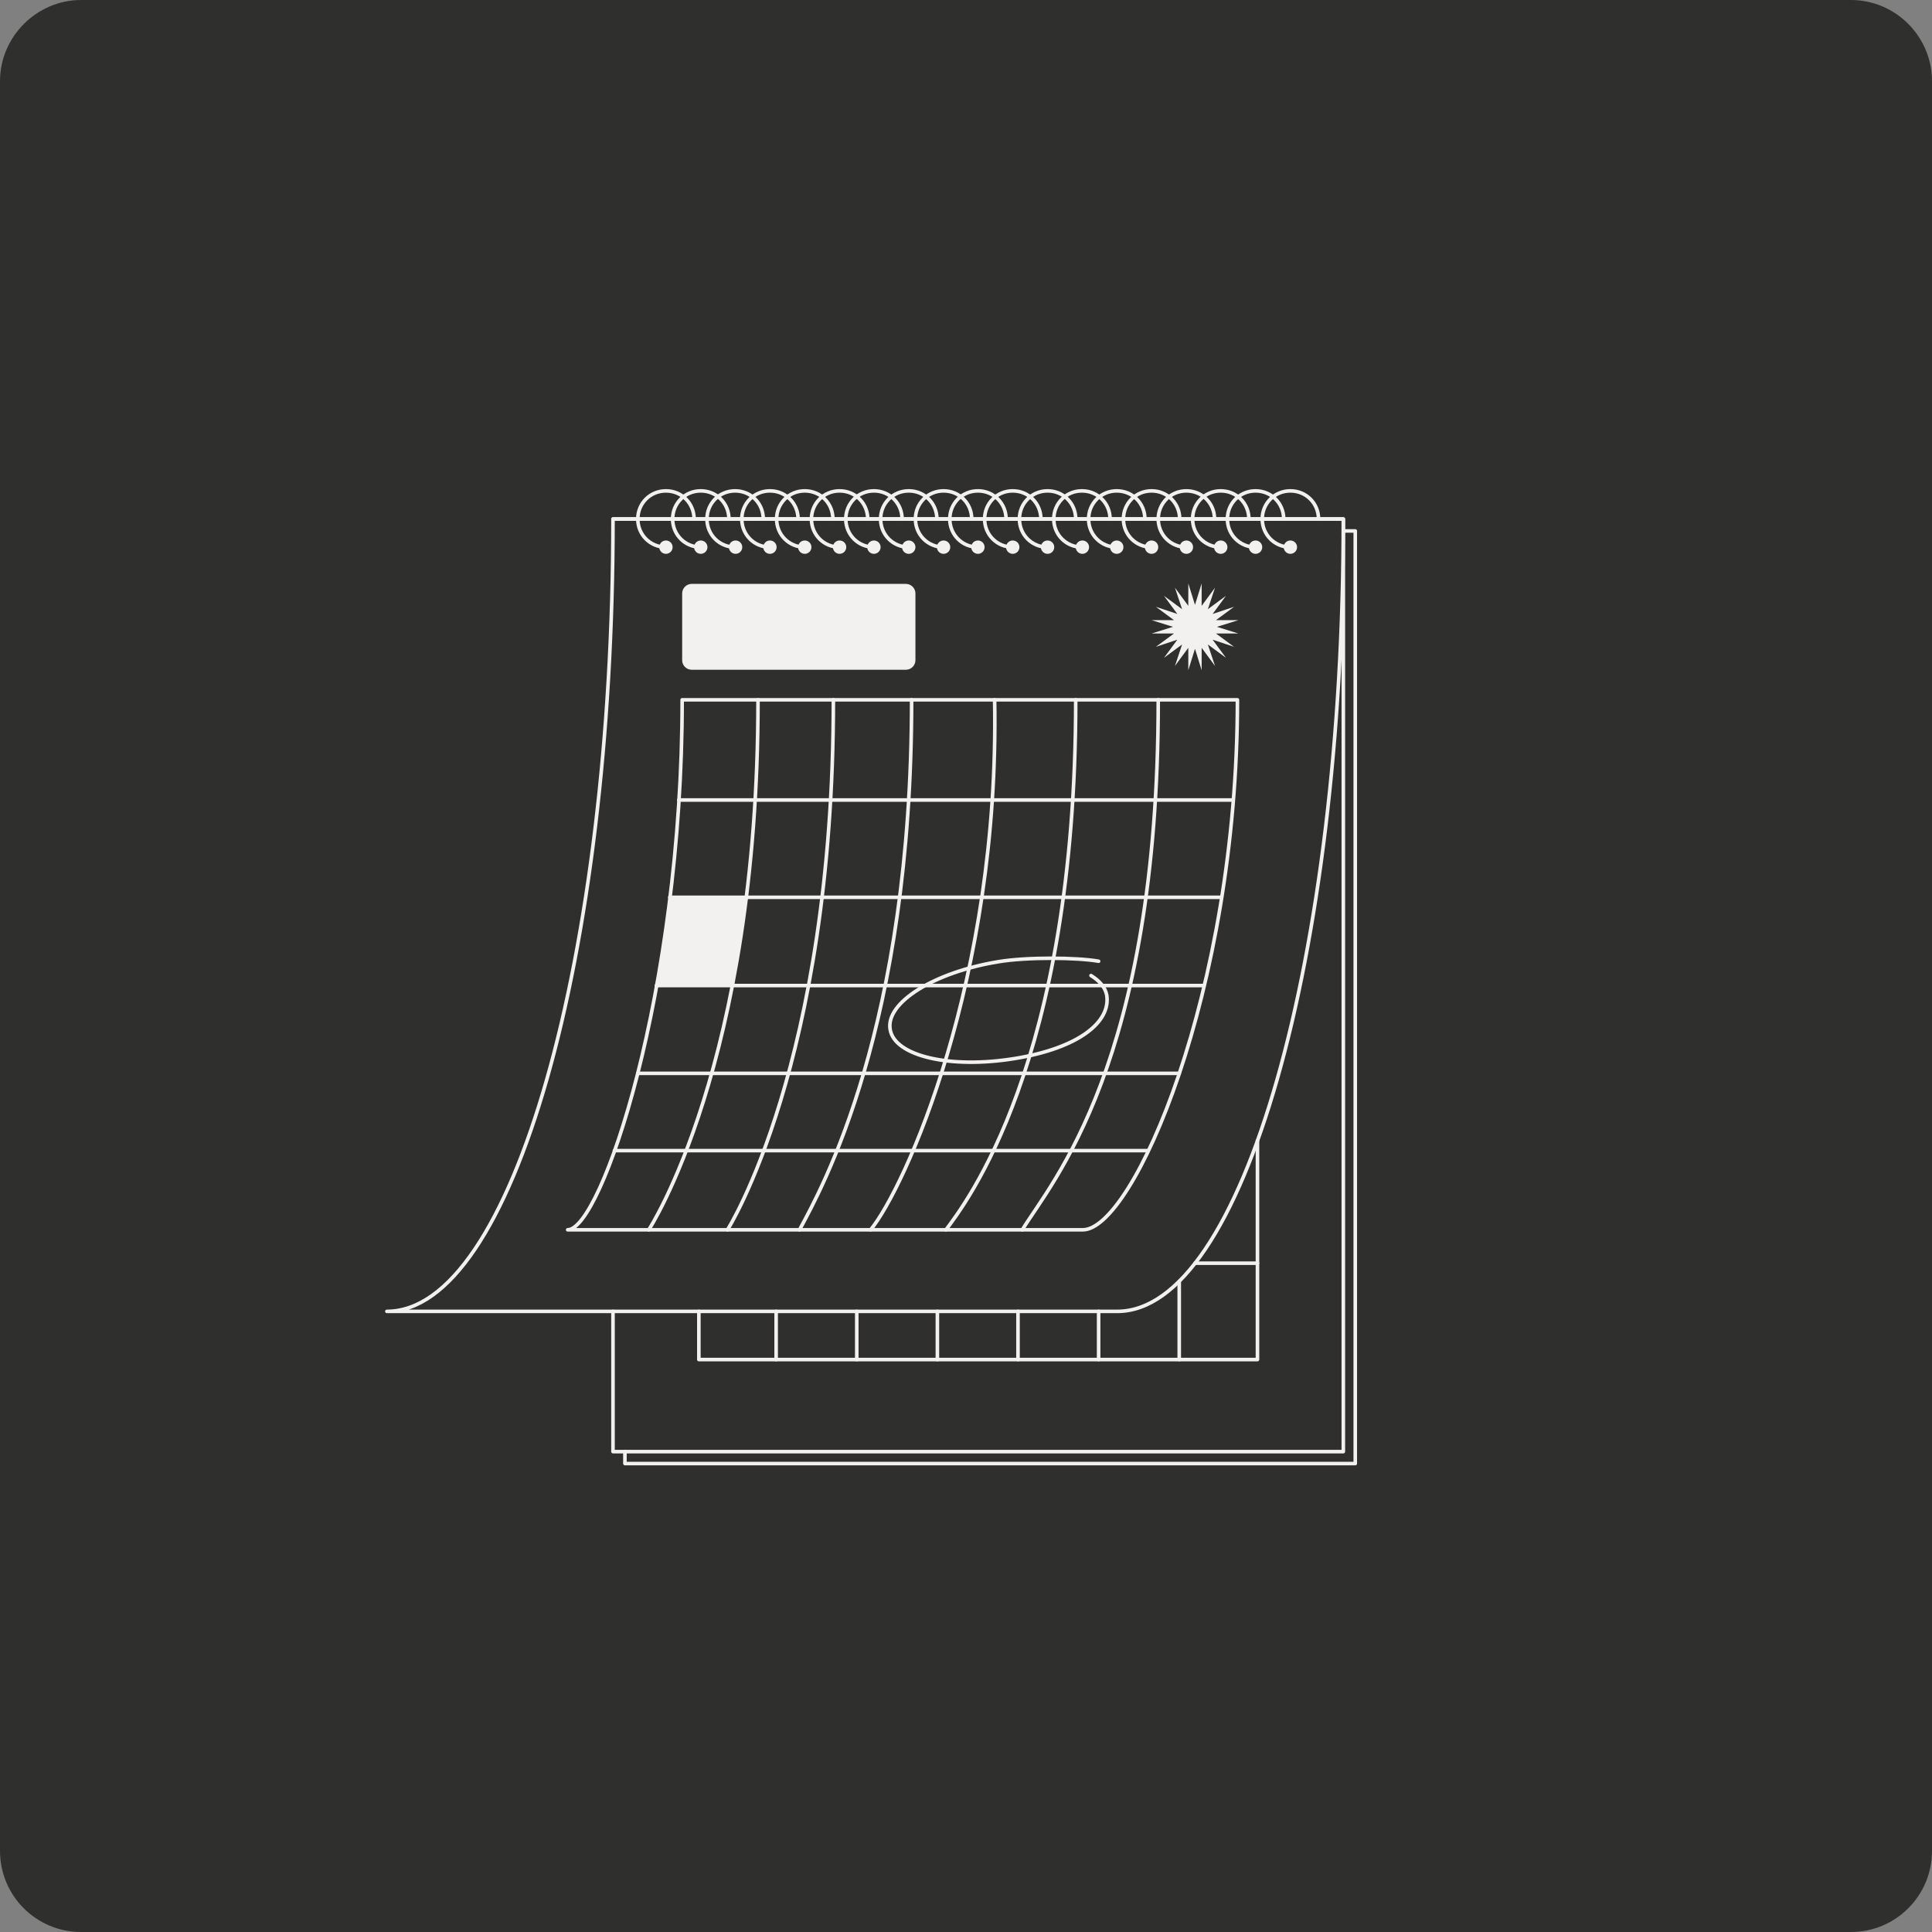 <?xml version="1.0" encoding="utf-8"?>
<svg xmlns="http://www.w3.org/2000/svg" xmlns:xlink="http://www.w3.org/1999/xlink" version="1.1" x="0px" y="0px" viewBox="0 0 405 405" style="enable-background:new 0 0 405 405;">
<rect x="0" y="0" width="405" height="405" fill="#808080" stroke="none"/>
<style type="text/css">
	.st0{fill:#2F2F2E;}
	.st1{fill:none;stroke:#F2F1F0;stroke-width:0.75;stroke-linecap:round;stroke-linejoin:round;stroke-miterlimit:10;}
	.st2{fill:#F2F1F0;}
</style>
<g id="Calque_1">
	<path class="st0" d="M388,405H17c-9.4,0-17-7.6-17-17V17C0,7.7,7.7,0,17,0h371c9.4,0,17,7.7,17,17v371C405,397.4,397.4,405,388,405&#xA;		z"/>
</g>
<g id="Calque_2">
	<path class="st1" d="M81.1,274.9c26.2,0,47.4-74.3,47.4-166.1h153.1c0,91.8-21.2,166.1-47.4,166.1H81.1z"/>
	<polyline class="st1" points="128.5,108.8 281.6,108.8 281.6,304.3 128.5,304.3 128.5,274.9"/>
	<polyline class="st1" points="281.6,111.3 284.1,111.3 284.1,306.8 131,306.8 131,304.3"/>
	<g>
		<path class="st1" d="M145.5,108.8c0-3.3-2.6-5.9-5.9-5.9c-3.3,0-5.9,2.6-5.9,5.9c0,3.3,2.6,5.9,5.9,5.9"/>
		<circle class="st2" cx="139.6" cy="114.7" r="1.4"/>
		<path class="st1" d="M152.8,108.8c0-3.3-2.6-5.9-5.9-5.9s-5.9,2.6-5.9,5.9c0,3.3,2.6,5.9,5.9,5.9"/>
		<circle class="st2" cx="146.9" cy="114.7" r="1.4"/>
		<path class="st1" d="M160,108.8c0-3.3-2.6-5.9-5.9-5.9s-5.9,2.6-5.9,5.9c0,3.3,2.6,5.9,5.9,5.9"/>
		<circle class="st2" cx="154.2" cy="114.7" r="1.4"/>
		<path class="st1" d="M167.3,108.8c0-3.3-2.6-5.9-5.9-5.9s-5.9,2.6-5.9,5.9c0,3.3,2.6,5.9,5.9,5.9"/>
		<circle class="st2" cx="161.4" cy="114.7" r="1.4"/>
		<path class="st1" d="M174.6,108.8c0-3.3-2.6-5.9-5.9-5.9s-5.9,2.6-5.9,5.9c0,3.3,2.6,5.9,5.9,5.9"/>
		<circle class="st2" cx="168.7" cy="114.7" r="1.4"/>
		<path class="st1" d="M181.9,108.8c0-3.3-2.6-5.9-5.9-5.9s-5.9,2.6-5.9,5.9c0,3.3,2.6,5.9,5.9,5.9"/>
		<circle class="st2" cx="176" cy="114.7" r="1.4"/>
		<path class="st1" d="M189.1,108.8c0-3.3-2.6-5.9-5.9-5.9s-5.9,2.6-5.9,5.9c0,3.3,2.6,5.9,5.9,5.9"/>
		<circle class="st2" cx="183.2" cy="114.7" r="1.4"/>
		<path class="st1" d="M196.4,108.8c0-3.3-2.6-5.9-5.9-5.9s-5.9,2.6-5.9,5.9c0,3.3,2.6,5.9,5.9,5.9"/>
		<circle class="st2" cx="190.5" cy="114.7" r="1.4"/>
		<path class="st1" d="M203.7,108.8c0-3.3-2.6-5.9-5.9-5.9s-5.9,2.6-5.9,5.9c0,3.3,2.6,5.9,5.9,5.9"/>
		<circle class="st2" cx="197.8" cy="114.7" r="1.4"/>
		<path class="st1" d="M210.9,108.8c0-3.3-2.6-5.9-5.9-5.9s-5.9,2.6-5.9,5.9c0,3.3,2.6,5.9,5.9,5.9"/>
		<circle class="st2" cx="205" cy="114.7" r="1.4"/>
		<path class="st1" d="M218.2,108.8c0-3.3-2.6-5.9-5.9-5.9c-3.3,0-5.9,2.6-5.9,5.9c0,3.3,2.6,5.9,5.9,5.9"/>
		<circle class="st2" cx="212.3" cy="114.7" r="1.4"/>
		<path class="st1" d="M225.5,108.8c0-3.3-2.6-5.9-5.9-5.9c-3.3,0-5.9,2.6-5.9,5.9c0,3.3,2.6,5.9,5.9,5.9"/>
		<circle class="st2" cx="219.6" cy="114.7" r="1.4"/>
		<path class="st1" d="M232.7,108.8c0-3.3-2.6-5.9-5.9-5.9c-3.3,0-5.9,2.6-5.9,5.9c0,3.3,2.6,5.9,5.9,5.9"/>
		<circle class="st2" cx="226.9" cy="114.7" r="1.4"/>
		<path class="st1" d="M240,108.8c0-3.3-2.6-5.9-5.9-5.9c-3.3,0-5.9,2.6-5.9,5.9c0,3.3,2.6,5.9,5.9,5.9"/>
		<circle class="st2" cx="234.1" cy="114.7" r="1.4"/>
		<path class="st1" d="M247.3,108.8c0-3.3-2.6-5.9-5.9-5.9c-3.3,0-5.9,2.6-5.9,5.9c0,3.3,2.6,5.9,5.9,5.9"/>
		<circle class="st2" cx="241.4" cy="114.7" r="1.4"/>
		<path class="st1" d="M254.6,108.8c0-3.3-2.6-5.9-5.9-5.9c-3.3,0-5.9,2.6-5.9,5.9c0,3.3,2.6,5.9,5.9,5.9"/>
		<circle class="st2" cx="248.7" cy="114.7" r="1.4"/>
		<path class="st1" d="M261.8,108.8c0-3.3-2.6-5.9-5.9-5.9c-3.3,0-5.9,2.6-5.9,5.9c0,3.3,2.6,5.9,5.9,5.9"/>
		<circle class="st2" cx="255.9" cy="114.7" r="1.4"/>
		<path class="st1" d="M269.1,108.8c0-3.3-2.6-5.9-5.9-5.9s-5.9,2.6-5.9,5.9c0,3.3,2.6,5.9,5.9,5.9"/>
		<circle class="st2" cx="263.2" cy="114.7" r="1.4"/>
		<path class="st1" d="M276.4,108.8c0-3.3-2.6-5.9-5.9-5.9s-5.9,2.6-5.9,5.9c0,3.3,2.6,5.9,5.9,5.9"/>
		<circle class="st2" cx="270.5" cy="114.7" r="1.4"/>
	</g>
	<path class="st1" d="M143,146.7c0,61.4-17,111.1-24,111.1h108c10.5,0,32.4-49.7,32.4-111.1H143z"/>
	<path class="st2" d="M189.9,122.4H145c-1.1,0-2,0.9-2,2v14c0,1.1,0.9,2,2,2h44.9c1.1,0,2-0.9,2-2v-14&#xA;		C191.9,123.3,191,122.4,189.9,122.4z"/>
	<line class="st1" x1="142.3" y1="167.7" x2="258.4" y2="167.7"/>
	<line class="st1" x1="140.4" y1="188.1" x2="256" y2="188.1"/>
	<line class="st1" x1="137.6" y1="206.6" x2="252.4" y2="206.6"/>
	<line class="st1" x1="133.7" y1="225" x2="247.2" y2="225"/>
	<line class="st1" x1="128.8" y1="241.2" x2="240.7" y2="241.2"/>
	<path class="st1" d="M158.9,146.7c0,76.3-22.9,111.1-22.9,111.1"/>
	<path class="st1" d="M174.7,146.7c0,76.3-22.2,111.1-22.2,111.1"/>
	<path class="st1" d="M191.1,146.7c0,68.7-18.8,102.4-23.5,111.1"/>
	<path class="st1" d="M208.5,146.7c1.1,58.6-18.9,102.5-26,111.1"/>
	<path class="st1" d="M225.5,146.7c0,76.3-23.3,105.8-27.2,111.1"/>
	<path class="st1" d="M242.8,146.7c0,76.3-22.4,101.1-28.5,111.1"/>
	<polygon class="st2" points="140.4,188.1 156.4,188.2 153.8,206.6 137.6,206.6"/>
	<polyline class="st1" points="146.5,274.9 146.5,285 263.6,285 263.6,239.1"/>
	<line class="st1" x1="247.2" y1="285" x2="247.2" y2="268.6"/>
	<line class="st1" x1="230.3" y1="285" x2="230.3" y2="274.9"/>
	<line class="st1" x1="213.4" y1="285" x2="213.4" y2="274.9"/>
	<line class="st1" x1="196.5" y1="285" x2="196.5" y2="274.9"/>
	<line class="st1" x1="179.6" y1="285" x2="179.6" y2="274.9"/>
	<line class="st1" x1="162.7" y1="285" x2="162.7" y2="274.9"/>
	<line class="st1" x1="263.6" y1="264.8" x2="250.5" y2="264.8"/>
	<path class="st1" d="M230.3,201.5c-4.5-0.8-15-0.9-21,0.1c-13.5,2.2-23.7,8.6-22.7,14.2c0.9,5.6,12.6,8.3,26.1,6.1&#xA;		c13.5-2.2,20.2-7.7,19.3-13.3c-0.3-1.6-1.5-3-3.3-4.1"/>
	<polygon class="st2" points="250.5,126.8 251.9,122.3 251.9,127 254.7,123.2 253.2,127.7 257,124.9 254.2,128.7 258.7,127.2 &#xA;		254.9,130 259.6,130 255.1,131.4 259.6,132.8 254.9,132.8 258.7,135.6 254.2,134.1 257,137.9 253.2,135.1 254.7,139.6 251.9,135.8 &#xA;		251.9,140.5 250.5,136 249.1,140.5 249.1,135.8 246.3,139.6 247.8,135.1 244,137.9 246.8,134.1 242.3,135.6 246.1,132.8 &#xA;		241.4,132.8 245.9,131.4 241.4,130 246.1,130 242.3,127.2 246.8,128.7 244,124.9 247.8,127.7 246.3,123.2 249.1,127 249.1,122.3"/>
</g>
</svg>
